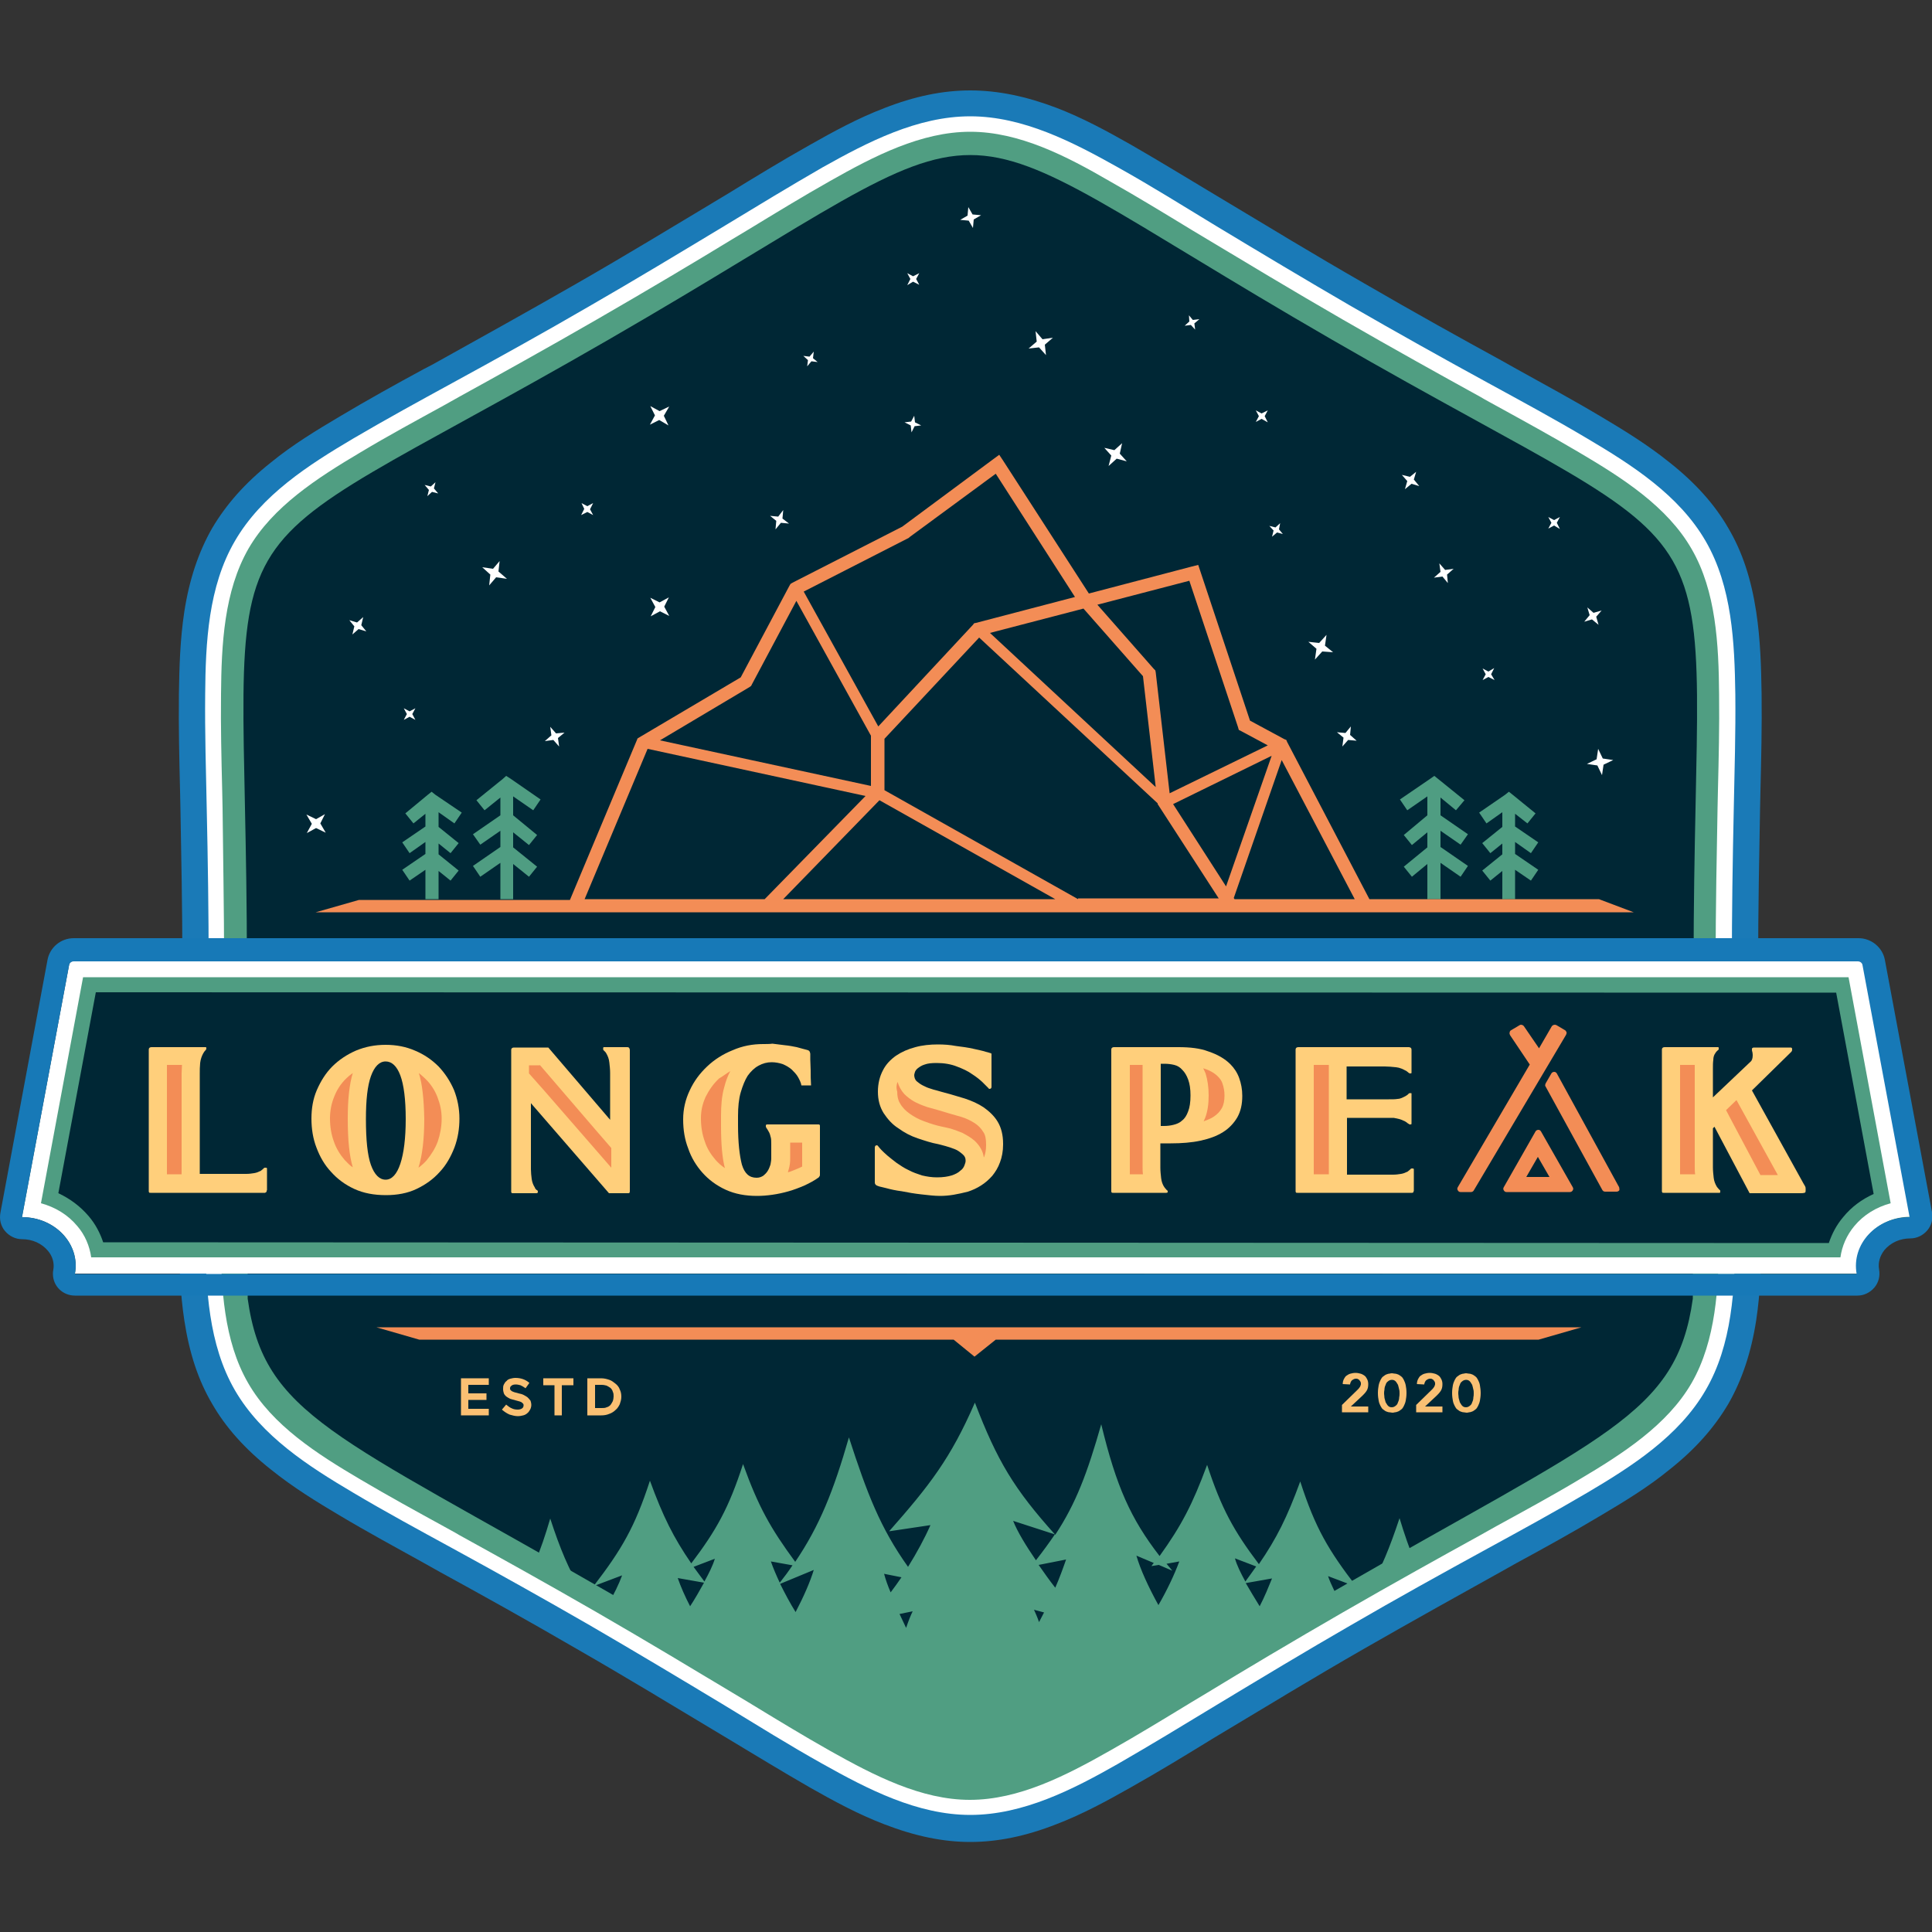 <?xml version="1.0" encoding="utf-8"?>
<!-- Generator: Adobe Illustrator 28.0.0, SVG Export Plug-In . SVG Version: 6.00 Build 0)  -->
<svg version="1.1" id="Layer_1" xmlns="http://www.w3.org/2000/svg" xmlns:xlink="http://www.w3.org/1999/xlink" x="0px" y="0px"
	 viewBox="0 0 500 500" style="enable-background:new 0 0 500 500;" xml:space="preserve">
<rect x="0" y="0" width="500" height="500" fill="#333333" stroke="none"/>
<style type="text/css">
	.st0{fill-rule:evenodd;clip-rule:evenodd;fill:#509E82;}
	.st1{fill:#FFFFFF;}
	.st2{fill:#1A7AB7;}
	.st3{fill-rule:evenodd;clip-rule:evenodd;fill:#002735;}
	.st4{fill-rule:evenodd;clip-rule:evenodd;fill:#FFFFFF;}
	.st5{fill-rule:evenodd;clip-rule:evenodd;fill:#F38D56;}
	.st6{fill:none;}
	.st7{fill:#4F9D82;}
	.st8{fill:#F38D56;}
	.st9{fill:#FAC073;}
	.st10{fill:#1779B7;}
	.st11{fill:#FFCF7B;}
</style>
<g>
	<g>
		<g>
			<path class="st0" d="M349.7,79.2c-11.8-6.8-23.4-13.8-35-20.8c-8.4-5.1-16.8-10.2-25.3-15.1c-11.6-6.6-24.5-13.2-38.2-13.2
				c-13.7,0-26.6,6.7-38.2,13.2c-8.6,4.8-16.9,10-25.3,15.1c-11.6,7-23.3,14-35,20.8C140.8,86,128.9,92.6,117,99.2
				c-8.6,4.7-17.3,9.4-25.7,14.4c-11.5,6.8-23.7,14.6-30.6,26.5c-6.9,11.9-7.5,26.4-7.7,39.7c-0.1,9.8,0.2,19.7,0.4,29.5
				c0.3,13.6,0.5,27.1,0.5,40.7c0,13.6-0.2,27.2-0.5,40.7c-0.2,9.8-0.5,19.7-0.4,29.5c0.1,13.4,0.8,27.9,7.7,39.7
				c6.9,11.9,19.1,19.7,30.6,26.5c8.5,5,17.1,9.7,25.7,14.4c11.9,6.5,23.8,13.1,35.5,19.9c11.8,6.8,23.4,13.8,35,20.8
				c8.4,5.1,16.8,10.2,25.3,15.1c11.6,6.6,24.5,13.2,38.2,13.2c13.7,0,26.6-6.7,38.2-13.2c8.6-4.8,16.9-10,25.3-15.1
				c11.6-7,23.3-14,35-20.8c11.8-6.8,23.6-13.4,35.5-19.9c8.6-4.7,17.3-9.4,25.7-14.4c11.5-6.8,23.7-14.6,30.6-26.5
				c6.9-11.9,7.5-26.4,7.7-39.7c0.1-9.8-0.2-19.7-0.4-29.5c-0.3-13.6-0.5-27.1-0.5-40.7c0-13.6,0.2-27.2,0.5-40.7
				c0.2-9.8,0.5-19.7,0.4-29.5c-0.1-13.4-0.8-27.9-7.7-39.7c-6.9-11.9-19.1-19.7-30.6-26.5c-8.5-5-17.1-9.7-25.7-14.4
				C373.3,92.6,361.5,86,349.7,79.2z"/>
		</g>
		<g>
			<path class="st1" d="M251.1,473.9c-14.6,0-27.9-6.8-40.2-13.8c-7.3-4.1-14.5-8.5-21.5-12.7c-1.3-0.8-2.7-1.6-4-2.4
				c-9.5-5.7-22-13.3-34.9-20.8c-12.9-7.4-25.7-14.5-35.4-19.9c-1.4-0.8-2.7-1.5-4.1-2.3c-7.2-3.9-14.5-8-21.7-12.2
				c-12.2-7.2-24.7-15.3-32-27.9c-7.3-12.7-8.1-27.5-8.2-41.7c-0.1-8.3,0.1-16.8,0.3-24.9c0-1.6,0.1-3.1,0.1-4.7
				c0.2-11.1,0.5-25.7,0.5-40.6c0-14.9-0.3-29.6-0.5-40.6c0-1.6-0.1-3.1-0.1-4.7c-0.2-8.2-0.4-16.6-0.3-24.9
				c0.1-14.2,0.9-29,8.2-41.7c7.3-12.7,19.8-20.7,32-27.9c7.2-4.2,14.6-8.3,21.7-12.2c1.4-0.7,2.7-1.5,4.1-2.2
				c9.7-5.3,22.5-12.4,35.4-19.9c12.9-7.5,25.5-15,34.9-20.8c1.3-0.8,2.7-1.6,4-2.4c7-4.2,14.2-8.6,21.5-12.7
				c12.3-7,25.6-13.8,40.2-13.8c14.6,0,27.9,6.8,40.2,13.8c7.3,4.1,14.5,8.5,21.5,12.7c1.3,0.8,2.7,1.6,4,2.4
				c9.5,5.7,22,13.3,34.9,20.8c12.9,7.5,25.7,14.5,35.4,19.9c1.4,0.8,2.8,1.5,4.1,2.3c7.2,3.9,14.5,8,21.7,12.2
				c12.2,7.2,24.7,15.3,32,27.9c7.3,12.7,8.1,27.5,8.2,41.7c0.1,8.3-0.1,16.8-0.3,24.9c0,1.6-0.1,3.1-0.1,4.7
				c-0.2,11.1-0.5,25.7-0.5,40.6c0,14.9,0.3,29.6,0.5,40.6c0,1.6,0.1,3.1,0.1,4.7c0.2,8.2,0.4,16.6,0.3,24.9
				c-0.1,14.2-0.9,29-8.2,41.7c-7.3,12.7-19.8,20.7-32,27.9c-7.2,4.2-14.6,8.3-21.7,12.2c-1.4,0.7-2.7,1.5-4.1,2.3
				c-9.7,5.3-22.5,12.4-35.4,19.9c-12.9,7.5-25.5,15-34.9,20.8c-1.3,0.8-2.7,1.6-4,2.4c-7,4.2-14.2,8.6-21.5,12.7
				C279,467.1,265.7,473.9,251.1,473.9z M251.1,34.1c-12.7,0-24.9,6.3-36.2,12.7c-7.1,4-14.3,8.4-21.2,12.6c-1.3,0.8-2.7,1.6-4,2.4
				c-9.5,5.8-22.1,13.3-35.1,20.8c-13,7.5-25.8,14.6-35.6,20c-1.4,0.8-2.7,1.5-4.1,2.3c-7.1,3.9-14.5,7.9-21.5,12.1
				c-11.3,6.7-22.8,14.1-29.1,25c-6.3,11-7,24.7-7.1,37.7c-0.1,8.2,0.1,16.6,0.3,24.7c0,1.6,0.1,3.1,0.1,4.7
				C57.7,220.3,58,235,58,250c0,15-0.3,29.7-0.5,40.8c0,1.6-0.1,3.1-0.1,4.7c-0.2,8.1-0.4,16.5-0.3,24.7c0.1,13.1,0.8,26.8,7.1,37.7
				c6.3,11,17.9,18.4,29.1,25c7.1,4.2,14.4,8.2,21.5,12.1c1.4,0.8,2.8,1.5,4.1,2.3c9.8,5.4,22.6,12.5,35.6,20
				c13,7.5,25.6,15.1,35.1,20.8c1.3,0.8,2.7,1.6,4,2.4c6.9,4.2,14.1,8.6,21.2,12.6c11.4,6.4,23.6,12.7,36.2,12.7
				c12.7,0,24.9-6.3,36.2-12.7c7.1-4,14.3-8.4,21.2-12.6c1.3-0.8,2.7-1.6,4-2.4c9.5-5.8,22.1-13.3,35.1-20.8
				c13-7.5,25.8-14.6,35.6-20c1.4-0.8,2.7-1.5,4.1-2.3c7.1-3.9,14.5-7.9,21.5-12.1c11.3-6.7,22.8-14.1,29.1-25
				c6.3-11,7-24.7,7.1-37.7c0.1-8.2-0.1-16.6-0.3-24.7c0-1.6-0.1-3.1-0.1-4.7c-0.2-11.1-0.5-25.8-0.5-40.8s0.3-29.7,0.5-40.8
				c0-1.6,0.1-3.1,0.1-4.7c0.2-8.1,0.4-16.5,0.3-24.7c-0.1-13.1-0.8-26.8-7.1-37.7c-6.3-11-17.9-18.4-29.1-25
				c-7.1-4.2-14.4-8.2-21.5-12.1c-1.4-0.8-2.8-1.5-4.1-2.3c-9.8-5.4-22.6-12.5-35.6-20l0,0c-13-7.5-25.6-15.1-35.1-20.8
				c-1.3-0.8-2.7-1.6-4-2.4c-6.9-4.2-14.1-8.6-21.2-12.6C276,40.4,263.8,34.1,251.1,34.1z"/>
		</g>
		<g>
			<path class="st2" d="M251.1,30.1c13.7,0,26.6,6.7,38.2,13.2c8.6,4.8,16.9,10,25.3,15.1c11.6,7,23.3,14,35,20.8
				c11.8,6.8,23.6,13.4,35.5,19.9c8.6,4.7,17.3,9.4,25.7,14.4c11.5,6.8,23.7,14.6,30.6,26.5c6.9,11.9,7.5,26.4,7.7,39.7
				c0.1,9.8-0.2,19.7-0.4,29.5c-0.3,13.6-0.5,27.1-0.5,40.7c0,13.6,0.2,27.2,0.5,40.7c0.2,9.8,0.5,19.7,0.4,29.5
				c-0.1,13.4-0.8,27.9-7.7,39.7c-6.9,11.9-19.1,19.7-30.6,26.5c-8.5,5-17.1,9.7-25.7,14.4c-11.9,6.5-23.8,13.1-35.5,19.9
				c-11.8,6.8-23.4,13.8-35,20.8c-8.4,5.1-16.8,10.2-25.3,15.1c-11.6,6.6-24.5,13.2-38.2,13.2c-13.7,0-26.6-6.7-38.2-13.2
				c-8.6-4.8-16.9-10-25.3-15.1c-11.6-7-23.3-14-35-20.8c-11.8-6.8-23.6-13.4-35.5-19.9c-8.6-4.7-17.3-9.4-25.7-14.4
				c-11.5-6.8-23.7-14.6-30.6-26.5c-6.9-11.9-7.5-26.4-7.7-39.7c-0.1-9.8,0.2-19.7,0.4-29.5c0.3-13.6,0.5-27.1,0.5-40.7
				c0-13.6-0.2-27.2-0.5-40.7c-0.2-9.8-0.5-19.7-0.4-29.5c0.1-13.4,0.8-27.9,7.7-39.7c6.9-11.9,19.1-19.7,30.6-26.5
				c8.5-5,17.1-9.7,25.7-14.4c11.9-6.5,23.8-13.1,35.5-19.9c11.8-6.8,23.4-13.8,35-20.8c8.4-5.1,16.8-10.2,25.3-15.1
				C224.5,36.8,237.4,30.1,251.1,30.1 M251.1,23.4c-7.1,0-14.4,1.5-22.3,4.6c-6.8,2.6-13.2,6.1-19.2,9.5
				c-7.3,4.1-14.5,8.5-21.5,12.8c-1.3,0.8-2.7,1.6-4,2.4c-9.5,5.7-22,13.3-34.9,20.7c-12.9,7.4-25.7,14.5-35.4,19.9
				c-1.4,0.8-2.7,1.5-4.1,2.2c-7.2,3.9-14.6,8-21.8,12.3c-5.9,3.5-12.2,7.3-17.8,11.9c-6.7,5.3-11.6,10.9-15.2,17
				c-3.5,6.1-5.9,13.2-7.2,21.6c-1.1,7.2-1.3,14.5-1.4,21.4c-0.1,8.4,0.1,16.8,0.3,25c0,1.6,0.1,3.1,0.1,4.7
				c0.2,11.1,0.5,25.7,0.5,40.6c0,14.9-0.3,29.5-0.5,40.6c0,1.6-0.1,3.1-0.1,4.7c-0.2,8.2-0.4,16.6-0.3,25
				c0.1,6.9,0.3,14.2,1.4,21.4c1.3,8.5,3.6,15.5,7.2,21.6c3.5,6.1,8.5,11.7,15.2,17c5.7,4.6,11.9,8.4,17.8,11.9
				c7.2,4.3,14.6,8.3,21.8,12.3c1.4,0.8,2.7,1.5,4.1,2.3c9.7,5.3,22.5,12.4,35.4,19.9c12.9,7.4,25.4,15,34.9,20.7
				c1.3,0.8,2.7,1.6,4,2.4c7,4.2,14.2,8.6,21.5,12.8c6,3.4,12.4,6.9,19.2,9.5c8,3.1,15.3,4.6,22.3,4.6c7.1,0,14.4-1.5,22.3-4.6
				c6.8-2.6,13.2-6.1,19.2-9.5c7.3-4.1,14.5-8.5,21.5-12.8c1.3-0.8,2.7-1.6,4-2.4c9.5-5.7,22-13.3,34.9-20.7
				c12.9-7.4,25.7-14.5,35.4-19.9c1.4-0.8,2.7-1.5,4.1-2.3c7.2-3.9,14.6-8,21.8-12.3c5.9-3.5,12.2-7.3,17.8-11.9
				c6.7-5.3,11.6-10.9,15.2-17c3.5-6.1,5.9-13.2,7.2-21.6c1.1-7.2,1.3-14.5,1.4-21.4c0.1-8.4-0.1-16.8-0.3-25c0-1.6-0.1-3.1-0.1-4.7
				c-0.2-11.1-0.5-25.7-0.5-40.6c0-14.9,0.3-29.5,0.5-40.6c0-1.6,0.1-3.1,0.1-4.7c0.2-8.2,0.4-16.6,0.3-25
				c-0.1-6.9-0.3-14.2-1.4-21.4c-1.3-8.5-3.6-15.5-7.2-21.6c-3.5-6.1-8.5-11.7-15.2-17c-5.7-4.6-11.9-8.4-17.8-11.9
				c-7.2-4.3-14.6-8.3-21.8-12.3c-1.4-0.8-2.7-1.5-4.1-2.3c-9.7-5.3-22.5-12.4-35.4-19.9c-12.9-7.4-25.4-15-34.9-20.7
				c-1.3-0.8-2.7-1.6-4-2.4c-7-4.2-14.2-8.6-21.5-12.8c-6-3.4-12.4-6.9-19.2-9.5C265.5,24.9,258.2,23.4,251.1,23.4L251.1,23.4z"/>
		</g>
	</g>
	<path class="st3" d="M438.3,250c0-127.4,16.7-98.4-93.6-162.1s-76.9-63.7-187.2,0S63.9,122.6,63.9,250l0.2,86.1
		c4.2,30.2,22.7,35.2,93.4,76c110.3,63.7,76.9,63.7,187.2,0c70.7-40.8,89.2-45.8,93.4-76L438.3,250z"/>
	<g>
		<path class="st0" d="M267.6,416.6c0.4,0.9,0.9,2,1.3,3.2c0.4-0.8,0.9-1.7,1.3-2.5L267.6,416.6L267.6,416.6z M150.4,411.6
			c-3.2-5.5-5.4-10.6-8-18.6c-1.3,4.4-2.5,8-3.9,11.2c1.8,1.2,3.6,2.3,5.2,3.4C145.9,408.9,148.1,410.2,150.4,411.6L150.4,411.6z
			 M186.7,432.3c-8.3-4.8-16.7-9.6-25.1-14.3c-1.5-0.8-2.9-1.7-4.4-2.5c1.7-2.9,3-5.6,3.8-7.8l-7.4,2.8c7.3-9.5,10.7-15.3,14.6-27.3
			c3.4,9.3,6.1,14.7,10.7,21.4c6.5-8.6,9.7-14.3,13.4-25.7c4,11.1,7.1,16.6,13.5,25.3c6.3-9.3,9.9-18.3,13.9-32.2
			c4.7,14.5,8.1,23.4,15.3,33.5c2.3-3.7,4.3-7.4,5.8-10.8l-10.7,1.6c10.4-11.8,15.9-18.8,22.2-33.3c5.8,15.1,10.1,22.3,20.8,34.2
			c5.4-8.2,8.3-16,11.9-28.6c3.9,16.1,7.6,24.4,15.1,34.1c5.6-7.8,8.5-13.3,12.3-23.6c3.7,11.3,6.9,17.1,13.4,25.7
			c4.6-6.7,7.3-12.1,10.7-21.4c3.9,12.1,7.3,17.8,14.6,27.3l-7.4-2.8c0.7,2.1,2.1,4.8,3.7,7.7c-1.4,0.8-2.7,1.6-4.1,2.3
			c-17,9.7-33.8,19.2-50.7,29.2c-10.7,6.3-28.6,17.7-39.9,17.8c-11.9,0.2-30.4-11.6-40.4-17.4C203.7,442.3,195.3,437.3,186.7,432.3
			L186.7,432.3z M178.6,415.7c1.3-2,2.5-4.1,3.6-6.1l-6.8-1.2C176.2,410.7,177.3,413.2,178.6,415.7L178.6,415.7z M182.3,409.3
			c1.2-2.2,2.2-4.2,2.7-5.9l-5.5,2.1C180.4,406.7,181.3,408,182.3,409.3L182.3,409.3z M205.9,417.2c2.1-4,3.8-7.9,4.7-10.9l-8.7,3.6
			C203.1,412.3,204.4,414.8,205.9,417.2L205.9,417.2z M201.8,409.6c1.2-1.5,2.3-3,3.3-4.5l-5.6-1
			C200.1,405.8,200.9,407.7,201.8,409.6L201.8,409.6z M234.5,421.3c0.6-1.8,1.2-3.3,1.7-4.3l-3.4,0.7
			C233.4,418.9,233.9,420.1,234.5,421.3L234.5,421.3z M230.5,412.1c1-1.3,1.9-2.6,2.8-3.9l-4.5-0.9
			C229.2,408.8,229.8,410.5,230.5,412.1L230.5,412.1z M354.4,411.2c3.1-5.4,5.2-10.5,7.8-18.3c1.3,4.3,2.5,7.7,3.8,10.9
			c-1.6,1.1-3.2,2.1-4.7,3.1C359.1,408.4,356.7,409.8,354.4,411.2L354.4,411.2z M326,415.7c1.3-2.5,2.3-5,3.2-7.2l-6.8,1.2
			C323.5,411.6,324.7,413.6,326,415.7L326,415.7z M322.3,409.3c1-1.4,1.9-2.6,2.8-3.9l-5.5-2.1C320.1,405.1,321.1,407.1,322.3,409.3
			L322.3,409.3z M299.8,415.4c2.2-3.8,4.1-7.8,5.4-11.3l-3.3,0.6c0.5,0.6,1,1.2,1.5,1.8l-3.5-1.5l-1.9,0.3c0.2-0.3,0.4-0.6,0.6-0.8
			l-4.5-1.9C295.1,406.1,297.2,410.7,299.8,415.4L299.8,415.4z M273,397.1l-10.8-3.5c1.1,2.8,3.3,6.4,5.9,10.2
			C269.9,401.5,271.5,399.3,273,397.1L273,397.1z M268.8,405c1.4,2,2.8,4,4.3,5.9c1.1-2.5,2-5,2.8-7.3L268.8,405z"/>
	</g>
	<g>
		<polygon class="st4" points="236.6,107.6 235.8,109.1 234.1,109.3 235.7,110.1 235.9,111.9 236.7,110.3 238.4,110.1 236.8,109.3 
					"/>
		<polygon class="st4" points="250.6,53.6 250.4,55.8 248.5,56.9 250.7,57.1 251.8,59 252,56.8 253.9,55.7 251.7,55.5 		"/>
		<polygon class="st4" points="173.2,105.2 170.7,106.4 168.3,105.1 169.5,107.5 168.2,109.9 170.6,108.7 173,110.1 171.8,107.6 		
			"/>
		<polygon class="st4" points="202.7,132 201.4,133.7 199.3,133.5 200.9,134.8 200.7,137 202.1,135.3 204.2,135.5 202.5,134.2 		"/>
		<polygon class="st4" points="331.3,135.4 330.1,136.5 328.5,136.1 329.6,137.3 329.2,138.9 330.5,137.8 332,138.2 331,137 		"/>
		<polygon class="st4" points="290.4,114.7 288.4,116.5 285.8,115.9 287.6,117.9 286.9,120.6 289,118.7 291.6,119.4 289.8,117.4 		
			"/>
		<polygon class="st4" points="325,109.2 326.5,108.4 328.1,109.3 327.3,107.7 328.1,106.2 326.5,107 325,106.2 325.8,107.7 		"/>
		<polygon class="st4" points="347.4,193.2 348.9,191.5 351.1,191.7 349.4,190.2 349.6,188 348.2,189.7 346,189.5 347.7,190.9 		"/>
		<polygon class="st4" points="410.7,197.7 413.4,198.1 414.6,200.6 415,197.9 417.5,196.7 414.8,196.3 413.6,193.8 413.2,196.5 		
			"/>
		<polygon class="st4" points="410,160.9 412,160.3 413.7,161.7 413.1,159.6 414.5,158 412.4,158.6 410.8,157.2 411.4,159.2 		"/>
		<polygon class="st4" points="306.6,84.3 308.2,84.1 309.3,85.3 309.1,83.7 310.4,82.6 308.7,82.8 307.7,81.6 307.8,83.2 		"/>
		<polygon class="st4" points="266.2,90.2 268.9,89.9 270.7,91.9 270.4,89.2 272.5,87.4 269.8,87.8 268,85.7 268.3,88.4 		"/>
		<polygon class="st4" points="107.5,186.3 106,185.5 104.5,186.3 105.3,184.8 104.5,183.3 106,184.1 107.5,183.3 106.7,184.8 		"/>
		<polygon class="st4" points="144.7,193.2 143.2,191.5 141,191.8 142.7,190.3 142.4,188.1 143.9,189.8 146.1,189.6 144.4,191 		"/>
		<polygon class="st4" points="84.3,215.5 81.8,214.3 79.4,215.6 80.7,213.2 79.3,210.8 81.8,212 84.1,210.7 82.9,213.1 		"/>
		<polygon class="st4" points="94.8,163.4 92.8,162.8 91.2,164.2 91.7,162.1 90.4,160.5 92.4,161.1 94,159.7 93.5,161.8 		"/>
		<polygon class="st4" points="211.6,93.7 210,93.5 208.9,94.8 209.1,93.2 207.9,92.1 209.5,92.3 210.6,91 210.4,92.7 		"/>
		<polygon class="st4" points="131.2,149.8 128.4,149.4 126.6,151.5 126.9,148.7 124.8,146.8 127.6,147.2 129.3,145.2 129,147.9 		
			"/>
		<polygon class="st4" points="386.7,172.9 385.9,174.5 386.8,176 385.2,175.2 383.7,176 384.5,174.5 383.7,173 385.2,173.8 		"/>
		<polygon class="st4" points="376.2,147.2 374.5,148.7 374.7,150.9 373.3,149.2 371.1,149.5 372.8,148 372.5,145.8 374,147.5 		"/>
		<polygon class="st4" points="173.1,154.6 171.9,157 173.2,159.4 170.8,158.2 168.4,159.5 169.6,157.1 168.3,154.7 170.7,155.9 		
			"/>
		<polygon class="st4" points="366.5,122.1 365.9,124.1 367.3,125.8 365.3,125.2 363.6,126.6 364.2,124.5 362.8,122.9 364.9,123.4 
					"/>
		<polygon class="st4" points="343.3,164.3 342.9,167.1 345,168.8 342.2,168.6 340.3,170.7 340.7,167.9 338.6,166.1 341.4,166.4 		
			"/>
		<polygon class="st4" points="237.9,73.7 236.3,72.9 234.8,73.8 235.6,72.2 234.8,70.7 236.3,71.5 237.9,70.7 237.1,72.2 		"/>
		<polygon class="st4" points="150.4,133.3 152,132.5 153.5,133.3 152.7,131.8 153.5,130.2 152,131 150.5,130.2 151.2,131.7 		"/>
		<polygon class="st4" points="112.7,124.8 111.5,125.9 109.9,125.5 111,126.8 110.6,128.4 111.8,127.3 113.4,127.7 112.3,126.4 		
			"/>
		<polygon class="st4" points="400.7,136.8 402.2,136 403.7,136.9 402.9,135.3 403.7,133.8 402.2,134.6 400.7,133.8 401.5,135.3 		
			"/>
	</g>
	<polygon class="st5" points="409.3,343.5 97.4,343.5 108.5,346.7 246.8,346.7 252.2,351.1 257.7,346.7 398.2,346.7 	"/>
	<g>
		<polygon class="st6" points="251.8,161.7 252.1,161.3 252.6,161.2 278.3,154.5 257.7,122.6 235.5,139 235.4,139.1 235.2,139.2 
			208,153.1 227.3,187.9 		"/>
		<polygon class="st6" points="299.1,203.7 295.8,175 280.4,157.5 256.2,163.8 		"/>
		<polygon class="st6" points="225.4,190.6 225.4,190.4 206.1,155.5 194.7,177.2 194.5,177.6 194,177.8 170.8,191.5 225.4,203.4 		
			"/>
		<polygon class="st6" points="167.6,193.8 151.3,232.7 197.9,232.7 224,206 		"/>
		<polygon class="st6" points="299.1,173.5 299.2,174 302.7,205.3 328.2,192.9 321.3,189.2 320.7,188.9 320.5,188.2 307.8,150.3 
			284.1,156.5 298.7,173.1 		"/>
		<polygon class="st6" points="319.3,232.4 319.5,232.7 350.7,232.7 331.7,196.7 		"/>
		<polygon class="st6" points="303.6,208.1 317.3,229.4 329.1,195.6 		"/>
		<polygon class="st6" points="299.6,208.2 299.6,208 253.4,165 228.9,191.3 228.9,204.5 279,232.7 315.4,232.7 299.8,208.6 		"/>
		<polygon class="st6" points="202.7,232.7 273.2,232.7 227.7,207.1 		"/>
		<polygon class="st7" points="392.1,225.1 396.2,227.9 398.1,225.1 392.1,221 392.1,217.9 396.2,220.8 398.1,218 392.1,213.9 
			392.1,210.6 395.3,213.1 397.4,210.5 391.5,205.7 390.5,204.9 389.5,205.7 382.8,210.3 384.7,213.1 388.8,210.2 388.8,214 
			383.6,218.2 385.7,220.8 388.8,218.3 388.8,221.1 383.6,225.3 385.7,227.9 388.8,225.4 388.8,232.7 392.1,232.7 		"/>
		<polygon class="st7" points="372.8,223.3 378,226.9 379.9,224.1 372.8,219.2 372.8,215 378,218.6 379.9,215.9 372.8,211 
			372.8,206.4 376.8,209.7 379,207.1 372.2,201.6 371.2,200.8 370.2,201.5 362.3,206.9 364.2,209.7 369.4,206.1 369.4,211 
			363.3,216.1 365.4,218.7 369.4,215.4 369.4,219.3 363.3,224.3 365.4,226.9 369.4,223.6 369.4,232.7 372.8,232.7 		"/>
		<polygon class="st7" points="113.5,225.4 116.6,227.9 118.7,225.3 113.5,221.1 113.5,218.3 116.6,220.8 118.7,218.2 113.5,214 
			113.5,210.2 117.6,213.1 119.5,210.3 112.7,205.7 111.7,204.9 110.7,205.7 104.9,210.5 107,213.1 110.1,210.6 110.1,213.9 
			104.1,218 106,220.8 110.1,217.9 110.1,221 104.1,225.1 106,227.9 110.1,225.1 110.1,232.7 113.5,232.7 		"/>
		<polygon class="st7" points="132.8,223.6 136.9,226.9 139,224.3 132.8,219.3 132.8,215.4 136.9,218.7 139,216.1 132.8,211 
			132.8,206.1 138,209.7 139.9,206.9 132.1,201.5 131,200.8 130.1,201.6 123.3,207.1 125.4,209.7 129.5,206.4 129.5,211 
			122.4,215.9 124.3,218.6 129.5,215 129.5,219.2 122.4,224.1 124.3,226.9 129.5,223.3 129.5,232.7 132.8,232.7 		"/>
		<path class="st8" d="M413.8,232.7h-21.7h-3.4h-16h-3.4h-14.9L333.1,192l-0.2-0.5l-0.5-0.2l-8.9-4.8l-12.9-38.8l-0.5-1.5l-1.6,0.4
			l-26.7,7l-22.2-34.4l-1-1.5l-1.5,1.1l-23.6,17.5l-28.4,14.5l-0.5,0.3l-0.3,0.5l-12.6,23.7l-26.2,15.5l-0.5,0.3l-0.2,0.5
			l-17.3,41.3h-14.8h-3.4h-16h-3.4H92.9l-11.2,3.2h341.1L413.8,232.7z M307.8,150.3l12.6,37.9l0.2,0.7l0.6,0.3l6.9,3.7l-25.4,12.4
			l-3.6-31.3l-0.1-0.5l-0.4-0.4l-14.6-16.6L307.8,150.3z M295.8,175l3.3,28.7l-42.9-39.9l24.2-6.3L295.8,175z M235.2,139.2l0.1-0.1
			l0.1-0.1l22.3-16.4l20.5,31.9l-25.6,6.7l-0.5,0.1l-0.3,0.4l-24.5,26.3L208,153.1L235.2,139.2z M194,177.8l0.4-0.3l0.2-0.4
			l11.5-21.6l19.3,34.9v0.2v12.8l-54.6-11.8L194,177.8z M151.3,232.7l16.3-38.9L224,206l-26.1,26.7H151.3z M202.7,232.7l24.9-25.6
			l45.5,25.6H202.7z M279,232.7l-50.1-28.2v-13.3l24.5-26.2l46.2,42.9l0,0.2l0.2,0.3l15.6,24.1H279z M303.6,208.1l25.5-12.5
			l-11.8,33.8L303.6,208.1z M319.5,232.7l-0.2-0.3l12.4-35.7l18.9,36H319.5z"/>
	</g>
	<g>
		<g>
			<polygon class="st9" points="121.2,362.3 125.9,362.3 125.9,360.6 121.2,360.6 121.2,358.4 126.5,358.4 126.5,356.7 119.3,356.7 
				119.3,366.3 126.5,366.3 126.5,364.6 121.2,364.6 			"/>
			<path class="st9" d="M136.5,361.6c-0.3-0.2-0.6-0.4-1-0.6c-0.4-0.2-0.8-0.3-1.3-0.4c-0.4-0.1-0.8-0.2-1.1-0.3
				c-0.3-0.1-0.5-0.2-0.7-0.3c-0.1-0.1-0.2-0.2-0.3-0.3c-0.1-0.1-0.1-0.3-0.1-0.4v0c0-0.3,0.1-0.5,0.4-0.7c0.2-0.2,0.6-0.3,1.1-0.3
				c0.4,0,0.8,0.1,1.2,0.2c0.4,0.2,0.8,0.4,1.2,0.7l0.1,0.1l1-1.4l-0.1-0.1c-0.5-0.4-1-0.7-1.6-0.9c-0.6-0.2-1.2-0.3-1.9-0.3
				c-0.5,0-0.9,0.1-1.3,0.2c-0.4,0.1-0.8,0.3-1,0.6c-0.3,0.2-0.5,0.5-0.7,0.9c-0.2,0.4-0.2,0.7-0.2,1.2v0c0,0.4,0.1,0.8,0.2,1.1
				c0.1,0.3,0.4,0.6,0.6,0.8c0.3,0.2,0.6,0.4,1,0.6c0.4,0.1,0.9,0.3,1.4,0.4c0.4,0.1,0.8,0.2,1.1,0.3c0.3,0.1,0.5,0.2,0.6,0.3
				c0.1,0.1,0.2,0.2,0.3,0.3c0.1,0.1,0.1,0.3,0.1,0.4v0c0,0.3-0.1,0.6-0.4,0.8c-0.3,0.2-0.7,0.3-1.1,0.3c-0.6,0-1.1-0.1-1.5-0.3
				c-0.5-0.2-0.9-0.5-1.4-0.9l-0.1-0.1l-1.1,1.3l0.1,0.1c0.6,0.5,1.2,0.9,1.9,1.2c0.7,0.2,1.4,0.4,2.1,0.4c0.5,0,1-0.1,1.4-0.2
				c0.4-0.1,0.8-0.3,1.1-0.6c0.3-0.2,0.5-0.6,0.7-0.9c0.2-0.4,0.3-0.8,0.3-1.2v0c0-0.4-0.1-0.8-0.2-1.1
				C137,362.1,136.8,361.9,136.5,361.6z"/>
			<path class="st9" d="M160.4,359.6c-0.2-0.6-0.6-1.1-1.1-1.5c-0.5-0.4-1-0.8-1.6-1c-0.6-0.2-1.3-0.4-2.1-0.4h-3.6v9.6h3.6
				c0.7,0,1.4-0.1,2.1-0.4c0.6-0.2,1.2-0.6,1.6-1c0.5-0.4,0.8-0.9,1.1-1.5c0.2-0.6,0.4-1.2,0.4-1.9v0
				C160.8,360.8,160.7,360.2,160.4,359.6z M154,358.4h1.7c0.5,0,0.9,0.1,1.3,0.2c0.4,0.2,0.7,0.4,1,0.6c0.3,0.3,0.5,0.6,0.6,1
				c0.2,0.4,0.2,0.8,0.2,1.2v0c0,0.4-0.1,0.9-0.2,1.2c-0.2,0.4-0.4,0.7-0.6,1c-0.3,0.3-0.6,0.5-1,0.6c-0.4,0.2-0.8,0.2-1.3,0.2H154
				V358.4z"/>
			<polygon class="st9" points="140.6,358.5 143.5,358.5 143.5,366.3 145.4,366.3 145.4,358.5 148.4,358.5 148.4,356.7 140.6,356.7 
							"/>
		</g>
		<g>
			<path class="st9" d="M353.7,359.9c0.3-0.5,0.4-1,0.4-1.7c0-0.5-0.1-0.9-0.3-1.3c-0.2-0.4-0.4-0.7-0.7-0.9c-0.3-0.2-0.6-0.4-1-0.5
				c-0.4-0.1-0.8-0.2-1.3-0.2c-0.5,0-0.9,0.1-1.3,0.2c-0.4,0.1-0.7,0.3-1,0.5c-0.3,0.2-0.5,0.5-0.7,0.9c-0.2,0.4-0.3,0.8-0.3,1.2
				l0,0.1l1.9,0.1l0-0.1c0.1-0.4,0.2-0.7,0.5-1c0.3-0.2,0.6-0.4,1-0.4c0.2,0,0.4,0,0.5,0.1c0.2,0.1,0.3,0.1,0.4,0.3
				c0.1,0.1,0.2,0.2,0.3,0.4c0.1,0.2,0.1,0.3,0.1,0.5c0,0.2,0,0.3-0.1,0.5c-0.1,0.2-0.1,0.3-0.2,0.4c-0.1,0.1-0.2,0.3-0.3,0.4
				c-0.1,0.1-0.2,0.2-0.4,0.4l-3.9,3.8l0,0v1.9h6.8V364h-4.5l3-2.8C353,360.8,353.4,360.4,353.7,359.9z"/>
			<path class="st9" d="M363.3,357.1c-0.2-0.4-0.4-0.7-0.7-0.9c-0.3-0.2-0.5-0.4-0.8-0.5c-0.3-0.1-0.5-0.2-0.8-0.2
				c-0.3,0-0.5-0.1-0.7-0.1c-0.2,0-0.4,0-0.7,0.1c-0.3,0-0.5,0.1-0.8,0.2c-0.3,0.1-0.5,0.3-0.8,0.5c-0.3,0.2-0.5,0.5-0.7,0.9
				c-0.2,0.4-0.4,0.9-0.5,1.4c-0.1,0.6-0.2,1.2-0.2,2c0,0.8,0.1,1.5,0.2,2c0.1,0.6,0.3,1,0.5,1.4c0.2,0.4,0.4,0.7,0.7,0.9
				c0.3,0.2,0.5,0.4,0.8,0.5c0.3,0.1,0.5,0.2,0.8,0.2c0.3,0,0.5,0.1,0.7,0.1c0.2,0,0.4,0,0.7-0.1c0.3,0,0.5-0.1,0.8-0.2
				c0.3-0.1,0.5-0.3,0.8-0.5c0.3-0.2,0.5-0.5,0.7-0.9c0.2-0.4,0.4-0.9,0.5-1.4c0.1-0.6,0.2-1.2,0.2-2c0-0.8-0.1-1.5-0.2-2
				C363.7,358,363.5,357.5,363.3,357.1z M362.2,360.6c0,0.3,0,0.7-0.1,1.1c0,0.4-0.1,0.8-0.3,1.2c-0.1,0.4-0.3,0.7-0.6,0.9
				c-0.2,0.2-0.6,0.4-1,0.4c-0.4,0-0.7-0.1-1-0.4c-0.2-0.2-0.4-0.6-0.6-0.9c-0.1-0.4-0.2-0.7-0.3-1.1c0-0.4-0.1-0.8-0.1-1.1
				c0-0.3,0-0.7,0.1-1.1c0-0.4,0.1-0.8,0.3-1.2c0.1-0.4,0.3-0.7,0.6-0.9c0.2-0.2,0.6-0.4,1-0.4c0.4,0,0.7,0.1,1,0.4
				c0.2,0.2,0.4,0.6,0.6,0.9c0.1,0.4,0.2,0.7,0.3,1.2C362.2,359.9,362.2,360.3,362.2,360.6z"/>
			<path class="st9" d="M372.9,359.9c0.3-0.5,0.4-1,0.4-1.7c0-0.5-0.1-0.9-0.3-1.3c-0.2-0.4-0.4-0.7-0.7-0.9c-0.3-0.2-0.6-0.4-1-0.5
				c-0.4-0.1-0.8-0.2-1.3-0.2c-0.5,0-0.9,0.1-1.3,0.2c-0.4,0.1-0.7,0.3-1,0.5c-0.3,0.2-0.5,0.5-0.7,0.9c-0.2,0.4-0.3,0.8-0.3,1.2
				l0,0.1l1.9,0.1l0-0.1c0.1-0.4,0.2-0.7,0.5-1c0.3-0.2,0.6-0.4,1-0.4c0.2,0,0.4,0,0.5,0.1c0.2,0.1,0.3,0.1,0.4,0.3
				c0.1,0.1,0.2,0.2,0.3,0.4c0.1,0.2,0.1,0.3,0.1,0.5c0,0.2,0,0.3-0.1,0.5c-0.1,0.2-0.1,0.3-0.2,0.4c-0.1,0.1-0.2,0.3-0.3,0.4
				c-0.1,0.1-0.2,0.2-0.4,0.4l-3.9,3.8l0,0v1.9h6.8V364h-4.5l3-2.8C372.2,360.8,372.6,360.4,372.9,359.9z"/>
			<path class="st9" d="M383,358.5c-0.1-0.6-0.3-1-0.5-1.4c-0.2-0.4-0.4-0.7-0.7-0.9c-0.3-0.2-0.5-0.4-0.8-0.5
				c-0.3-0.1-0.5-0.2-0.8-0.2c-0.3,0-0.5-0.1-0.7-0.1c-0.2,0-0.4,0-0.7,0.1c-0.3,0-0.5,0.1-0.8,0.2c-0.3,0.1-0.5,0.3-0.8,0.5
				c-0.3,0.2-0.5,0.5-0.7,0.9c-0.2,0.4-0.4,0.9-0.5,1.4c-0.1,0.6-0.2,1.2-0.2,2c0,0.8,0.1,1.5,0.2,2c0.1,0.6,0.3,1,0.5,1.4
				c0.2,0.4,0.4,0.7,0.7,0.9c0.3,0.2,0.5,0.4,0.8,0.5c0.3,0.1,0.5,0.2,0.8,0.2c0.3,0,0.5,0.1,0.7,0.1c0.2,0,0.4,0,0.7-0.1
				c0.3,0,0.5-0.1,0.8-0.2c0.3-0.1,0.5-0.3,0.8-0.5c0.3-0.2,0.5-0.5,0.7-0.9c0.2-0.4,0.4-0.9,0.5-1.4c0.1-0.6,0.2-1.2,0.2-2
				C383.2,359.8,383.1,359.1,383,358.5z M381.4,360.6c0,0.3,0,0.7-0.1,1.1c0,0.4-0.1,0.8-0.3,1.2c-0.1,0.4-0.3,0.7-0.6,0.9
				c-0.2,0.2-0.6,0.4-1,0.4c-0.4,0-0.7-0.1-1-0.4c-0.2-0.2-0.4-0.6-0.6-0.9c-0.1-0.4-0.2-0.7-0.3-1.1c0-0.4-0.1-0.8-0.1-1.1
				c0-0.3,0-0.7,0.1-1.1c0-0.4,0.1-0.8,0.3-1.2c0.1-0.4,0.3-0.7,0.6-0.9c0.2-0.2,0.6-0.4,1-0.4c0.4,0,0.7,0.1,1,0.4
				c0.2,0.2,0.4,0.6,0.6,0.9c0.1,0.4,0.2,0.7,0.3,1.2C381.4,359.9,381.4,360.3,381.4,360.6z"/>
		</g>
	</g>
	<g>
		<g>
			<path class="st3" d="M19.4,329.6h461.3c-1.4-7.7,5.1-14.7,13.7-14.7l-12.2-65.3c-0.1-0.5-0.6-0.9-1.2-0.9H19.1
				c-0.6,0-1.1,0.4-1.2,0.9L5.7,315C14.3,315,20.8,322,19.4,329.6z"/>
			<path class="st7" d="M26.7,321.5c-0.8-2.4-2-4.7-3.7-6.7c-2.2-2.6-4.9-4.6-7.9-6l9.7-52l450.4,0.1l9.7,52.1
				c-3.1,1.4-5.8,3.4-7.9,6c-1.7,2-2.9,4.3-3.7,6.7L26.7,321.5 M19.4,329.6l461.3,0.1c-1.4-7.7,5.1-14.7,13.7-14.7l-12.2-65.3
				c-0.1-0.5-0.6-0.9-1.2-0.9l-461.7-0.1c-0.6,0-1.1,0.4-1.2,0.9L5.7,314.9C14.3,314.9,20.8,321.9,19.4,329.6L19.4,329.6z"/>
			<path class="st1" d="M23.6,325.4c-0.4-2.9-1.6-5.8-3.6-8.1c-2.4-2.9-5.7-4.9-9.4-5.9l10.9-58.5h456.9l10.9,58.5
				c-3.7,1-7,3-9.4,5.9c-2,2.4-3.2,5.2-3.6,8.1H23.6 M19.4,329.6h461.3c-1.4-7.7,5.1-14.7,13.7-14.7l-12.2-65.3
				c-0.1-0.5-0.6-0.9-1.2-0.9H19.1c-0.6,0-1.1,0.4-1.2,0.9L5.7,315C14.3,315,20.8,322,19.4,329.6L19.4,329.6z"/>
			<path class="st10" d="M19.4,329.6L19.4,329.6 M19.4,329.6C20.8,322,14.3,315,5.7,315l12.2-65.3c0.1-0.5,0.6-0.9,1.2-0.9h461.7
				c0.6,0,1.1,0.4,1.2,0.9l12.2,65.3c-8.6,0-15.1,7-13.7,14.7H19.4 M19.4,335.3L19.4,335.3h461.3c1.7,0,3.3-0.8,4.4-2.1
				c1.1-1.3,1.5-3,1.2-4.7c-0.3-1.7,0.2-3.5,1.4-5c1.6-1.9,4-3,6.7-3c1.7,0,3.3-0.8,4.4-2.1c1.1-1.3,1.5-3,1.2-4.7l-12.2-65.3
				c-0.6-3.2-3.5-5.6-6.8-5.6H19.1c-3.4,0-6.2,2.4-6.8,5.6L0.1,313.9c-0.3,1.7,0.1,3.4,1.2,4.7c1.1,1.3,2.7,2.1,4.4,2.1
				c2.7,0,5.1,1.1,6.7,3c1.2,1.4,1.7,3.2,1.4,4.9c-0.1,0.4-0.1,0.8-0.1,1.1C13.7,332.8,16.2,335.3,19.4,335.3L19.4,335.3z
				 M19.4,323.9L19.4,323.9L19.4,323.9L19.4,323.9z"/>
		</g>
		<g>
			<g>
				<g>
					<g>
						<path class="st8" d="M40.9,306.3v-33h9c-0.1,0.5-0.2,1-0.3,1.5c-0.1,1-0.2,2-0.2,3V306h14.3c1,0,1.8-0.1,2.5-0.2
							c0.2,0,0.4-0.1,0.6-0.1l0,0.6H40.9z"/>
						<path class="st11" d="M47.1,275.6c0,0.7-0.1,1.4-0.1,2.2v25.9v0.2h-3.8v-28.3H47.1 M53.2,271h-14c-0.4,0-0.7,0.2-0.7,0.6v36.7
							c0,0.1,0,0.2,0.1,0.3c0,0.1,0.2,0.1,0.4,0.1h29.6c0.2-0.1,0.4-0.2,0.4-0.4c0-0.2,0.1-0.3,0.1-0.3v-5.3c0-0.1,0-0.2,0-0.3
							c0-0.1-0.1-0.2-0.3-0.2h-0.3c-0.1,0-0.2,0.1-0.3,0.2c-0.1,0.1-0.1,0.1-0.2,0.2c-0.1,0.1-0.3,0.2-0.5,0.4
							c-0.6,0.3-1.1,0.5-1.7,0.6c-0.6,0.1-1.3,0.2-2.1,0.2H51.7v-25.9c0-0.9,0-1.8,0.1-2.8c0.1-0.9,0.4-1.8,0.8-2.5
							c0.2-0.3,0.3-0.5,0.4-0.6c0.1-0.1,0.2-0.2,0.2-0.2c0.1-0.1,0.2-0.3,0.2-0.4c0-0.2,0-0.3-0.1-0.4C53.5,271,53.4,271,53.2,271
							L53.2,271z"/>
					</g>
					<g>
						<path class="st8" d="M102.3,307c1.3-0.8,2.6-2.2,3.5-5c1-3,1.5-7.1,1.5-12.4c0-5.4-0.5-9.4-1.5-12.1c-1-2.5-2.3-3.9-3.6-4.5
							c1.5,0.2,3,0.6,4.3,1.2c2,0.9,3.8,2.1,5.3,3.6c1.5,1.5,2.7,3.3,3.5,5.4c0.8,2,1.3,4.2,1.3,6.5c0,2.3-0.4,4.6-1.2,6.7
							c-0.8,2.1-1.9,4-3.4,5.6c-1.4,1.6-3.2,2.9-5.2,3.8C105.5,306.3,103.9,306.8,102.3,307z M97.1,306.9c-1.6-0.2-3.1-0.6-4.4-1.2
							c-2.1-0.9-3.8-2.2-5.3-3.8c-1.4-1.6-2.5-3.5-3.3-5.6c-0.8-2.1-1.2-4.4-1.2-6.8c0-2.3,0.4-4.5,1.3-6.5c0.8-2,2-3.8,3.5-5.4
							c1.5-1.5,3.3-2.7,5.3-3.6c1.3-0.6,2.7-1,4.2-1.2c-1.3,0.7-2.6,2.1-3.5,4.7c-1,2.8-1.5,6.7-1.5,11.9c0,5.7,0.5,9.9,1.5,12.7
							C94.7,304.8,95.9,306.2,97.1,306.9z"/>
						<path class="st11" d="M91.3,277.7c-0.9,3-1.3,6.8-1.3,11.8c0,5.5,0.4,9.6,1.3,12.6c-0.8-0.5-1.4-1.2-2.1-1.9
							c-1.2-1.4-2.2-3-2.8-4.8c-0.7-1.9-1-3.9-1-6c0-2,0.4-3.9,1.1-5.6c0.7-1.8,1.7-3.3,3-4.6C90,278.7,90.6,278.2,91.3,277.7
							 M108.4,277.7c0.6,0.5,1.2,1,1.8,1.6c1.3,1.3,2.3,2.8,3,4.6c0.7,1.8,1.1,3.6,1.1,5.6c0,2.1-0.4,4.1-1,5.9
							c-0.7,1.9-1.7,3.4-2.9,4.9c-0.6,0.7-1.3,1.3-2.1,1.9c1-3.2,1.5-7.4,1.5-12.7C109.7,284.5,109.3,280.6,108.4,277.7 M99.8,270.4
							c-2.8,0-5.3,0.5-7.7,1.5c-2.3,1-4.4,2.4-6.1,4.1c-1.7,1.7-3,3.8-4,6.1c-1,2.3-1.4,4.8-1.4,7.4s0.4,5.2,1.3,7.5
							c0.9,2.4,2.1,4.5,3.8,6.3c1.6,1.8,3.6,3.3,6,4.4c2.4,1.1,5.1,1.6,8.2,1.6c2.9,0,5.6-0.5,7.9-1.6c2.3-1.1,4.3-2.5,6-4.4
							c1.7-1.8,2.9-4,3.8-6.3c0.9-2.4,1.3-4.9,1.3-7.5s-0.5-5.1-1.4-7.4c-1-2.3-2.3-4.3-4-6.1c-1.7-1.7-3.7-3.1-6.1-4.1
							C105.1,270.9,102.6,270.4,99.8,270.4L99.8,270.4z M99.8,305.3c-1.6,0-2.9-1.3-3.8-3.8c-0.9-2.5-1.3-6.5-1.3-11.9
							c0-4.9,0.4-8.6,1.3-11.1c0.9-2.5,2.2-3.8,3.8-3.8c1.6,0,2.9,1.2,3.8,3.6c0.9,2.4,1.4,6.2,1.4,11.3c0,5-0.5,8.9-1.4,11.6
							C102.7,303.9,101.4,305.3,99.8,305.3L99.8,305.3z"/>
					</g>
					<g>
						<path class="st8" d="M158.6,306.3L135,279v23.4c0,0.9,0.1,1.9,0.2,2.8c0,0.4,0.1,0.7,0.2,1.1h-0.7v-33h6.2l19.5,22.7v-18.4
							c0-1-0.1-2-0.2-3c-0.1-0.4-0.1-0.8-0.2-1.2h0.7v33H158.6z"/>
						<path class="st11" d="M139.7,275.6l14.6,17l3.9,4.5v5.1l-17.4-20l-3.9-4.4v-2.1H139.7 M162.3,271h-5.8c-0.2,0-0.3,0-0.3,0
							c0,0-0.1,0.1-0.1,0.3c0,0.1,0,0.1,0,0.3c0,0.1,0.1,0.2,0.1,0.2l0.2,0.2c0.1,0.1,0.1,0.1,0.2,0.2c0.1,0.1,0.2,0.2,0.3,0.4
							c0.4,0.7,0.7,1.4,0.8,2.4c0.1,0.9,0.2,1.8,0.2,2.7v12.1l-16-18.7H133c-0.4,0-0.7,0.2-0.7,0.6v36.7c0,0.1,0,0.2,0.1,0.3
							c0,0.1,0.2,0.1,0.4,0.1h6c0.3,0,0.4-0.1,0.4-0.4c0-0.2-0.1-0.3-0.2-0.4c-0.1,0-0.1,0-0.2-0.1c-0.1-0.1-0.1-0.1-0.2-0.2
							c-0.1-0.1-0.1-0.2-0.2-0.4c-0.4-0.6-0.7-1.4-0.8-2.2c-0.1-0.8-0.2-1.7-0.2-2.5v-17.1l20.2,23.3h4.9c0.2,0,0.4,0,0.4-0.1
							c0-0.1,0.1-0.2,0.1-0.3v-36.7C162.9,271.1,162.7,271,162.3,271L162.3,271z"/>
					</g>
					<g>
						<path class="st8" d="M194.6,307.1c-2.2-0.1-4.1-0.6-5.8-1.4c-2.1-0.9-3.8-2.2-5.2-3.8c-1.4-1.6-2.5-3.5-3.3-5.5
							c-0.8-2.1-1.1-4.4-1.1-6.8c0-2.3,0.5-4.5,1.4-6.5c1-2.1,2.3-3.9,4-5.5c1.7-1.6,3.7-2.8,5.9-3.8c2.2-0.9,4.6-1.4,7-1.4
							c0.6,0,1.3,0,2,0.1c-1.5,0.1-2.8,0.5-4.1,1.1c-1.4,0.8-2.6,1.9-3.6,3.3c-0.9,1.4-1.6,3.1-2.2,5.1c-0.5,1.9-0.8,4.2-0.8,6.7
							v2.4c0,4.8,0.3,8.3,1.1,10.9C190.9,305.5,192.9,306.7,194.6,307.1z M197.3,307.1c0.6-0.1,1.2-0.4,1.7-0.8
							c0.7-0.5,1.3-1.1,1.8-1.9c0.5-0.7,0.8-1.5,1-2.3c0.2-0.8,0.3-1.5,0.3-2.2v-3.7c0-1-0.1-1.9-0.3-2.6c0-0.1,0-0.1,0-0.2h8.1v9.8
							c-0.8,0.5-1.7,1-2.7,1.4c-1.2,0.5-2.5,1-3.8,1.4c-1.3,0.4-2.6,0.6-3.9,0.8C198.8,306.9,198,307,197.3,307.1z M207.7,276.2
							c-0.3-0.4-0.7-0.7-1.1-1.1c-0.8-0.7-1.8-1.3-2.9-1.8c-0.4-0.2-0.8-0.3-1.2-0.4c0.2,0,0.4,0,0.6,0.1c1,0.1,2,0.3,2.9,0.5
							c0.6,0.1,1.1,0.3,1.6,0.4C207.6,274,207.7,275.5,207.7,276.2z"/>
						<path class="st11" d="M189,277.2c-0.7,1.3-1.2,2.7-1.6,4.3c-0.6,2.1-0.8,4.6-0.8,7.3v2.4c0,4.8,0.3,8.5,1,11.1
							c-0.9-0.6-1.7-1.3-2.4-2.1c-1.2-1.4-2.2-2.9-2.8-4.8c-0.7-1.9-1-3.9-1-6c0-2,0.4-3.7,1.2-5.5c0.9-1.8,2-3.4,3.5-4.8
							C187,278.6,188,277.8,189,277.2 M207.6,295.8v6.1c-0.4,0.2-0.8,0.4-1.3,0.6c-0.8,0.3-1.6,0.7-2.4,0.9c0.1-0.2,0.1-0.5,0.2-0.7
							c0.3-1,0.4-1.9,0.4-2.8v-3.7c0-0.2,0-0.3,0-0.5H207.6 M197.5,270.2c-2.8,0-5.4,0.5-7.9,1.6c-2.5,1-4.7,2.4-6.6,4.2
							c-1.9,1.8-3.4,3.8-4.5,6.2c-1.1,2.3-1.7,4.8-1.7,7.5s0.4,5.2,1.3,7.5c0.8,2.4,2.1,4.5,3.7,6.3c1.6,1.8,3.6,3.3,6,4.4
							c2.4,1.1,5.1,1.6,8.1,1.6c1.3,0,2.6-0.1,4-0.3c1.4-0.2,2.8-0.5,4.2-0.9c1.4-0.4,2.7-0.9,4.1-1.5c1.3-0.6,2.6-1.3,3.7-2.1
							c0.1-0.1,0.1-0.2,0.2-0.3c0.1-0.1,0.1-0.3,0.1-0.6v-12.4c0-0.3-0.1-0.4-0.4-0.4h-13.2c-0.3,0-0.4,0.1-0.4,0.3v0.2
							c0,0.2,0.1,0.3,0.2,0.5c0.2,0.2,0.3,0.5,0.5,0.8c0.2,0.3,0.4,0.8,0.5,1.3c0.2,0.5,0.2,1.2,0.2,2v3.7c0,0.5-0.1,1-0.2,1.6
							c-0.2,0.6-0.4,1.1-0.7,1.6c-0.3,0.5-0.7,0.9-1.2,1.3c-0.5,0.3-1,0.5-1.7,0.5c-1.9,0-3.1-1.1-3.8-3.4c-0.6-2.3-1-5.7-1-10.2
							v-2.4c0-2.3,0.2-4.4,0.7-6.1c0.5-1.7,1.1-3.2,1.8-4.3c0.8-1.1,1.7-2,2.8-2.6c1.1-0.6,2.2-0.9,3.4-0.9c1,0,2,0.2,2.9,0.5
							c0.9,0.4,1.6,0.8,2.3,1.4c0.6,0.6,1.2,1.2,1.6,1.9c0.4,0.7,0.8,1.5,0.9,2.2h2.5c-0.1-1.4-0.1-2.7-0.1-3.9c0-1-0.1-1.9-0.1-2.8
							c0-0.8,0-1.3,0-1.4c0-0.1,0-0.2-0.1-0.5c-0.1-0.3-0.3-0.5-0.8-0.6c-0.7-0.2-1.6-0.4-2.6-0.7c-1-0.2-2-0.4-3.1-0.5
							s-2.1-0.3-3.2-0.4C199.2,270.2,198.3,270.2,197.5,270.2L197.5,270.2z"/>
					</g>
					<g>
						<path class="st8" d="M243.5,307.1c-1.4,0-2.9-0.1-4.5-0.3c-1.7-0.2-3.3-0.5-4.8-0.8c-1.5-0.3-2.8-0.6-3.9-0.8
							c-0.5-0.1-0.9-0.2-1.2-0.3v-3.5c0.6,0.5,1.2,0.9,1.9,1.4c1,0.7,2.1,1.4,3.3,2c1.2,0.6,2.5,1.1,3.9,1.5c1.4,0.4,3,0.6,4.5,0.6
							c1.8,0,3.3-0.2,4.5-0.6c1.3-0.4,2.3-1,3-1.7c0.8-0.7,1.4-1.5,1.7-2.4c0.3-0.7,0.4-1.4,0.4-2c0-0.9-0.3-2.3-1.7-3.5
							c-0.7-0.6-1.6-1.2-2.6-1.6c-0.9-0.4-1.8-0.7-2.7-1c-0.9-0.2-1.6-0.4-2.1-0.5c-1.6-0.3-3.2-0.8-5-1.4c-1.6-0.6-3.1-1.3-4.4-2.3
							c-1.3-0.9-2.3-2-3.1-3.3c-0.7-1.2-1.1-2.6-1.1-4.3c0-1.8,0.3-3.2,1-4.4c0.7-1.2,1.6-2.2,2.7-3c1.2-0.8,2.6-1.4,4.2-1.8
							c1.7-0.4,3.5-0.6,5.3-0.6c1.4,0,2.9,0.1,4.4,0.3c1.6,0.2,3,0.4,4.3,0.7c1.2,0.2,2.2,0.4,2.9,0.7v2.6c-0.4-0.3-0.9-0.6-1.3-0.9
							c-1.3-0.8-2.8-1.6-4.5-2.2c-1.8-0.7-3.8-1-6-1c-1.6,0-2.8,0.2-3.9,0.5c-1,0.4-1.8,0.8-2.5,1.3c-0.7,0.6-1.2,1.3-1.5,2
							c-0.2,0.6-0.3,1.1-0.3,1.6c0,1.2,0.4,2.4,1.3,3.2c0.6,0.6,1.3,1.2,2.2,1.6c0.7,0.4,1.5,0.7,2.2,0.9c0.7,0.2,1.4,0.4,1.9,0.6
							l2,0.6c1.7,0.5,3.4,1,5.1,1.5c1.6,0.5,3,1.2,4.3,2c1.2,0.8,2.2,1.7,2.9,3c0.7,1.1,1.1,2.6,1.1,4.4v0.2c0,1.4-0.2,2.7-0.7,3.8
							c-0.4,1.1-0.9,2-1.6,2.8c-0.7,0.8-1.4,1.4-2.3,2c-0.9,0.6-1.9,1-2.9,1.4c-1.1,0.3-2.2,0.6-3.2,0.8
							C245.6,307,244.5,307.1,243.5,307.1z"/>
						<path class="st11" d="M232.3,280c0.3,1.1,0.9,2.2,1.7,3.1c0.8,0.8,1.7,1.5,2.8,2.1c0.8,0.4,1.7,0.8,2.6,1.1
							c0.7,0.3,1.4,0.4,2,0.6l2.1,0.6c1.6,0.5,3.3,1,5.1,1.5c1.4,0.4,2.6,1,3.7,1.7c0.9,0.6,1.6,1.3,2.2,2.3
							c0.5,0.7,0.7,1.8,0.7,3.2v0.2c0,1.2-0.2,2.2-0.5,3c0,0,0,0.1-0.1,0.1c-0.2-1.6-1.1-3.1-2.4-4.3c-0.9-0.8-2-1.4-3.1-2
							c-1-0.4-2-0.8-3-1.1c-0.9-0.2-1.6-0.4-2.2-0.5c-1.5-0.3-3.1-0.8-4.7-1.4c-1.4-0.5-2.7-1.2-3.8-2c-1-0.7-1.9-1.6-2.5-2.7
							c-0.5-0.8-0.7-1.8-0.7-3C231.9,281.5,232,280.7,232.3,280 M242.7,270.3c-2,0-4,0.2-5.8,0.7c-1.9,0.5-3.5,1.2-5,2.2
							c-1.4,1-2.6,2.2-3.4,3.8c-0.8,1.5-1.3,3.4-1.3,5.5c0,2.2,0.5,4,1.5,5.6c1,1.5,2.2,2.9,3.8,3.9c1.5,1.1,3.2,2,5,2.6
							c1.8,0.6,3.6,1.2,5.3,1.5c0.5,0.1,1.1,0.3,1.9,0.5c0.8,0.2,1.6,0.5,2.4,0.8c0.8,0.3,1.4,0.8,2,1.3c0.6,0.5,0.8,1,0.8,1.7
							c0,0.3-0.1,0.7-0.3,1.2c-0.2,0.5-0.5,1-1.1,1.4c-0.5,0.5-1.3,0.9-2.2,1.2c-1,0.3-2.2,0.5-3.8,0.5c-1.4,0-2.6-0.2-3.9-0.5
							c-1.2-0.4-2.4-0.8-3.5-1.4c-1.1-0.5-2.1-1.2-3-1.8c-0.9-0.7-1.7-1.3-2.4-1.9c-0.7-0.6-1.2-1.1-1.6-1.5
							c-0.4-0.4-0.6-0.7-0.7-0.8c-0.2-0.3-0.3-0.4-0.5-0.4c-0.3,0-0.5,0.2-0.5,0.6v9c0,0.5,0.3,0.8,1,1c0.2,0.1,0.9,0.2,2,0.5
							c1.1,0.3,2.4,0.6,4,0.8c1.5,0.3,3.2,0.6,5,0.8c1.8,0.2,3.4,0.4,4.9,0.4c1.1,0,2.3-0.1,3.5-0.3c1.2-0.2,2.5-0.5,3.7-0.8
							c1.2-0.4,2.3-0.9,3.4-1.6c1.1-0.7,2-1.5,2.9-2.5c0.8-1,1.5-2.1,2-3.5c0.5-1.3,0.8-2.9,0.8-4.6V296c0-2.3-0.5-4.2-1.4-5.7
							c-0.9-1.5-2.2-2.7-3.6-3.7c-1.5-1-3.1-1.7-4.9-2.3c-1.8-0.5-3.5-1.1-5.2-1.5l-2.1-0.6c-0.5-0.1-1.1-0.3-1.7-0.5
							c-0.7-0.2-1.3-0.5-1.9-0.8c-0.6-0.3-1.1-0.7-1.6-1.1c-0.4-0.4-0.6-1-0.6-1.6c0-0.2,0.1-0.4,0.2-0.8c0.1-0.3,0.4-0.7,0.8-1
							c0.4-0.3,1-0.7,1.7-0.9c0.8-0.3,1.8-0.4,3.1-0.4c1.9,0,3.7,0.3,5.2,0.9c1.6,0.6,2.9,1.2,4,2c1.1,0.7,2.1,1.5,2.8,2.2
							c0.7,0.7,1.2,1.2,1.4,1.4c0.1,0.2,0.2,0.2,0.3,0.2c0.3,0,0.5-0.2,0.5-0.5v-8.5c0-0.1,0-0.1-0.1-0.2c-0.1,0-0.5-0.2-1.4-0.4
							c-0.9-0.3-2-0.5-3.3-0.8c-1.3-0.3-2.8-0.5-4.4-0.7C245.8,270.4,244.3,270.3,242.7,270.3L242.7,270.3z"/>
					</g>
				</g>
				<g>
					<g>
						<path class="st8" d="M290,306.3v-33h8.1v28.8c0,1,0.1,2,0.2,3c0,0.4,0.1,0.8,0.2,1.1H290z M304.3,293.4
							c1.2-0.3,2.2-0.8,3.2-1.7c0.9-0.8,1.7-2,2.2-3.4c0.5-1.3,0.7-3,0.7-4.9c0-2-0.2-3.6-0.7-4.9c-0.5-1.4-1.2-2.5-2.1-3.4
							c-0.9-0.9-2-1.5-3.2-1.8c-0.1,0-0.2,0-0.3-0.1h0.7c2.7,0,5.1,0.3,7.2,1c1.9,0.6,3.5,1.5,4.7,2.7c0.8,0.8,1.4,1.7,1.8,2.8
							c0.4,1.1,0.6,2.4,0.6,3.8c0,1.8-0.3,3.2-1,4.4c-0.7,1.2-1.7,2.2-2.9,3c-1.4,0.9-3.1,1.5-5.1,1.9c-1.9,0.4-4,0.6-6.4,0.7
							C304.1,293.5,304.2,293.5,304.3,293.4z"/>
						<path class="st11" d="M295.7,275.6v15.5v4.7v6.3c0,0.6,0,1.2,0.1,1.8h-3.4v-28.3H295.7 M311.4,276.5c0,0,0.1,0,0.1,0
							c1.6,0.5,2.8,1.2,3.7,2.1c0.6,0.6,1,1.2,1.2,1.9c0.3,0.9,0.5,1.9,0.5,3c0,1.3-0.2,2.4-0.7,3.3c-0.5,0.9-1.2,1.6-2.1,2.2
							c-0.7,0.5-1.6,0.8-2.6,1.2c0.1-0.3,0.3-0.6,0.4-0.9c0.6-1.6,0.9-3.5,0.9-5.8c0-2.2-0.3-4.1-0.8-5.7
							C311.8,277.3,311.6,276.9,311.4,276.5 M305,271h-16.7c-0.4,0-0.7,0.2-0.7,0.6v36.7c0,0.1,0,0.2,0.1,0.3c0,0.1,0.2,0.1,0.4,0.1
							h13.7c0.3,0,0.4-0.1,0.4-0.2v-0.2c0-0.1,0-0.1-0.1-0.2l-0.1-0.1c-0.1,0-0.1-0.1-0.2-0.2c-0.1-0.1-0.3-0.3-0.5-0.6
							c-0.4-0.6-0.7-1.4-0.8-2.3c-0.1-0.9-0.2-1.8-0.2-2.7v-6.3h2.7c2.8,0,5.4-0.2,7.7-0.7c2.3-0.5,4.2-1.2,5.8-2.2
							c1.6-1,2.8-2.3,3.7-3.8c0.9-1.6,1.3-3.4,1.3-5.6c0-1.7-0.3-3.2-0.8-4.6c-0.5-1.4-1.3-2.6-2.3-3.6c-1.4-1.4-3.3-2.5-5.7-3.3
							C310.6,271.3,308,271,305,271L305,271z M300.4,291.5v-16.2h1c0.8,0,1.7,0.1,2.5,0.3c0.8,0.2,1.5,0.6,2.1,1.3
							c0.6,0.6,1.1,1.4,1.5,2.5c0.4,1.1,0.6,2.4,0.6,4.1c0,1.7-0.2,3.1-0.6,4.1c-0.4,1.1-0.9,1.9-1.6,2.4c-0.6,0.6-1.4,0.9-2.2,1.1
							s-1.6,0.3-2.5,0.3H300.4L300.4,291.5z"/>
					</g>
					<g>
						<path class="st8" d="M337.7,306.3v-33H363v0.7c-0.5-0.1-0.9-0.2-1.4-0.3c-1.1-0.1-2.1-0.2-3.2-0.2h-12.3v13.2h13.2
							c1.1,0,1.9,0,2.6-0.1c0.3,0,0.6-0.1,1-0.2v0.9c-0.1,0-0.1,0-0.2-0.1c-0.6-0.2-1.2-0.3-1.8-0.4l-0.1,0h-14.6v19.4h14.3
							c1,0,1.8-0.1,2.5-0.2c0.2,0,0.4-0.1,0.6-0.1v0.4H337.7z"/>
						<path class="st11" d="M343.9,275.6v0.2v8.5v0.1v4.7v14.7v0.1H340v-28.3H343.9 M364.5,271H336c-0.4,0-0.7,0.2-0.7,0.6v36.7
							c0,0.1,0,0.2,0.1,0.3c0,0.1,0.2,0.1,0.4,0.1h29.6c0.2,0,0.4-0.1,0.4-0.2c0-0.2,0.1-0.3,0.1-0.3v-5.3c0-0.1,0-0.2,0-0.3
							c0-0.1-0.1-0.2-0.3-0.2h-0.3c-0.1,0-0.2,0.1-0.3,0.2c-0.1,0.1-0.1,0.1-0.2,0.2c-0.1,0.1-0.3,0.2-0.5,0.4
							c-0.6,0.3-1.1,0.5-1.7,0.6c-0.6,0.1-1.3,0.2-2.1,0.2h-11.9v-14.7h12.1c0.5,0.1,1,0.2,1.4,0.3c0.4,0.1,0.9,0.3,1.5,0.6
							c0.3,0.2,0.5,0.3,0.6,0.4c0.1,0.1,0.2,0.2,0.3,0.2c0.2,0.2,0.3,0.2,0.4,0.2h0.2c0.2,0,0.2-0.1,0.2-0.3v-7.4c0-0.1,0-0.2,0-0.3
							c0-0.1-0.1-0.1-0.3-0.1h-0.2c-0.1,0-0.2,0.1-0.3,0.2c-0.1,0.1-0.1,0.1-0.2,0.2c-0.1,0.1-0.3,0.2-0.6,0.4
							c-0.8,0.4-1.4,0.7-2,0.7c-0.6,0.1-1.3,0.1-2.3,0.1h-10.9v-8.5h9.9c0.9,0,1.9,0.1,2.9,0.2c1,0.1,1.8,0.5,2.7,1
							c0.3,0.2,0.4,0.3,0.4,0.3c0,0,0.1,0.1,0.1,0.1c0.1,0.1,0.3,0.2,0.4,0.2c0.2,0,0.3,0,0.4-0.1c0,0,0-0.1,0-0.3v-5.7
							c0-0.3-0.1-0.5-0.3-0.6C364.8,271,364.6,271,364.5,271L364.5,271z"/>
					</g>
					<g>
						<path class="st8" d="M454.2,306.4l-9.9-18.7L441,291V302c0,1,0.1,2,0.2,3c0.1,0.4,0.1,0.8,0.3,1.3h-9v-33h8.7
							c0,0.3-0.1,0.5-0.1,0.8c0,0.7-0.1,1.6-0.1,2.4v13l13.6-13c0.8-0.7,1.3-1.7,1.3-3.1h3.1l-8.6,8.3l13.6,24.7H454.2z"/>
						<path class="st11" d="M438.6,275.6c0,0.3,0,0.6,0,0.9v7.5v6v1.9v10.1c0,0.6,0,1.3,0.1,1.9h-3.9v-28.3H438.6 M449.4,284.7
							l10.7,19.4h-4.5l-7.8-14.7l-1.1-2.1L449.4,284.7 M444.4,271h-13.6c-0.4,0-0.7,0.2-0.7,0.6v36.7c0,0.1,0,0.2,0.1,0.3
							c0,0.1,0.2,0.1,0.4,0.1h14.2c0.2,0,0.3,0,0.3,0c0,0,0.1-0.1,0.1-0.3v-0.2c0-0.1,0-0.1-0.1-0.2l-0.1-0.1
							c-0.1,0-0.1-0.1-0.2-0.2c-0.1-0.1-0.3-0.3-0.5-0.6c-0.4-0.7-0.7-1.4-0.8-2.3c-0.1-0.9-0.2-1.8-0.2-2.7V292l0.4-0.4l9.1,17.2
							h13.3c0.6,0,1-0.1,1.1-0.2c0.1-0.2,0.1-0.4,0.1-0.7c0-0.3,0-0.6-0.1-0.8c-0.1-0.2-0.2-0.4-0.4-0.7l-13.4-24.2l10.1-9.9
							l0.1-0.1c0.1-0.1,0.2-0.3,0.2-0.5c0-0.3,0-0.4-0.1-0.5s-0.2-0.1-0.3-0.1H454c-0.2,0-0.3,0-0.4,0.1c-0.1,0-0.2,0.1-0.2,0.3
							c0,0.3,0,0.5,0.1,0.7c0,0.1,0.1,0.4,0.1,0.9c0,0.8-0.2,1.4-0.6,1.7l-9.7,9.2v-7.5c0-0.8,0-1.5,0.1-2.2c0-0.7,0.2-1.3,0.5-1.7
							c0.2-0.3,0.3-0.5,0.5-0.6c0.1-0.1,0.1-0.2,0.2-0.2l0.1-0.1c0.1-0.1,0.1-0.1,0.1-0.2v-0.2c0-0.2,0-0.2-0.1-0.3
							C444.6,271,444.5,271,444.4,271L444.4,271z"/>
					</g>
				</g>
			</g>
			<g>
				<path class="st8" d="M405.4,267.1c-0.1-0.2-0.2-0.4-0.4-0.5l-2.2-1.3c-0.4-0.2-0.9-0.1-1.2,0.3l-3.3,5.7l-3.9-5.7
					c-0.3-0.4-0.8-0.5-1.1-0.3l-2.2,1.3c-0.2,0.1-0.4,0.3-0.4,0.6c-0.1,0.2,0,0.5,0.1,0.7l5.1,7.6l-18.6,31.7
					c-0.2,0.3-0.2,0.6,0,0.9c0.2,0.3,0.4,0.4,0.7,0.4h2.7c0.3,0,0.6-0.2,0.7-0.4l23.9-40.3C405.4,267.5,405.5,267.3,405.4,267.1z"/>
				<path class="st8" d="M419,307.2l-16.1-29.4c-0.2-0.3-0.4-0.4-0.7-0.4c0,0,0,0,0,0c-0.3,0-0.6,0.2-0.7,0.4l-1.5,2.6
					c-0.1,0.3-0.2,0.6,0,0.8l14.7,26.8c0.2,0.3,0.4,0.4,0.8,0.4h2.9c0.3,0,0.6-0.2,0.7-0.4C419.1,307.8,419.1,307.4,419,307.2z"/>
				<path class="st8" d="M398.8,292.8c-0.2-0.3-0.4-0.4-0.7-0.4s-0.6,0.2-0.7,0.4l-8.2,14.4c-0.2,0.3-0.2,0.6,0,0.9
					c0.2,0.3,0.4,0.4,0.7,0.4h16.4c0.3,0,0.6-0.2,0.7-0.4c0.2-0.3,0.2-0.6,0-0.9L398.8,292.8z M401,304.6h-6l3-5.2L401,304.6z"/>
			</g>
		</g>
	</g>
</g>
</svg>
